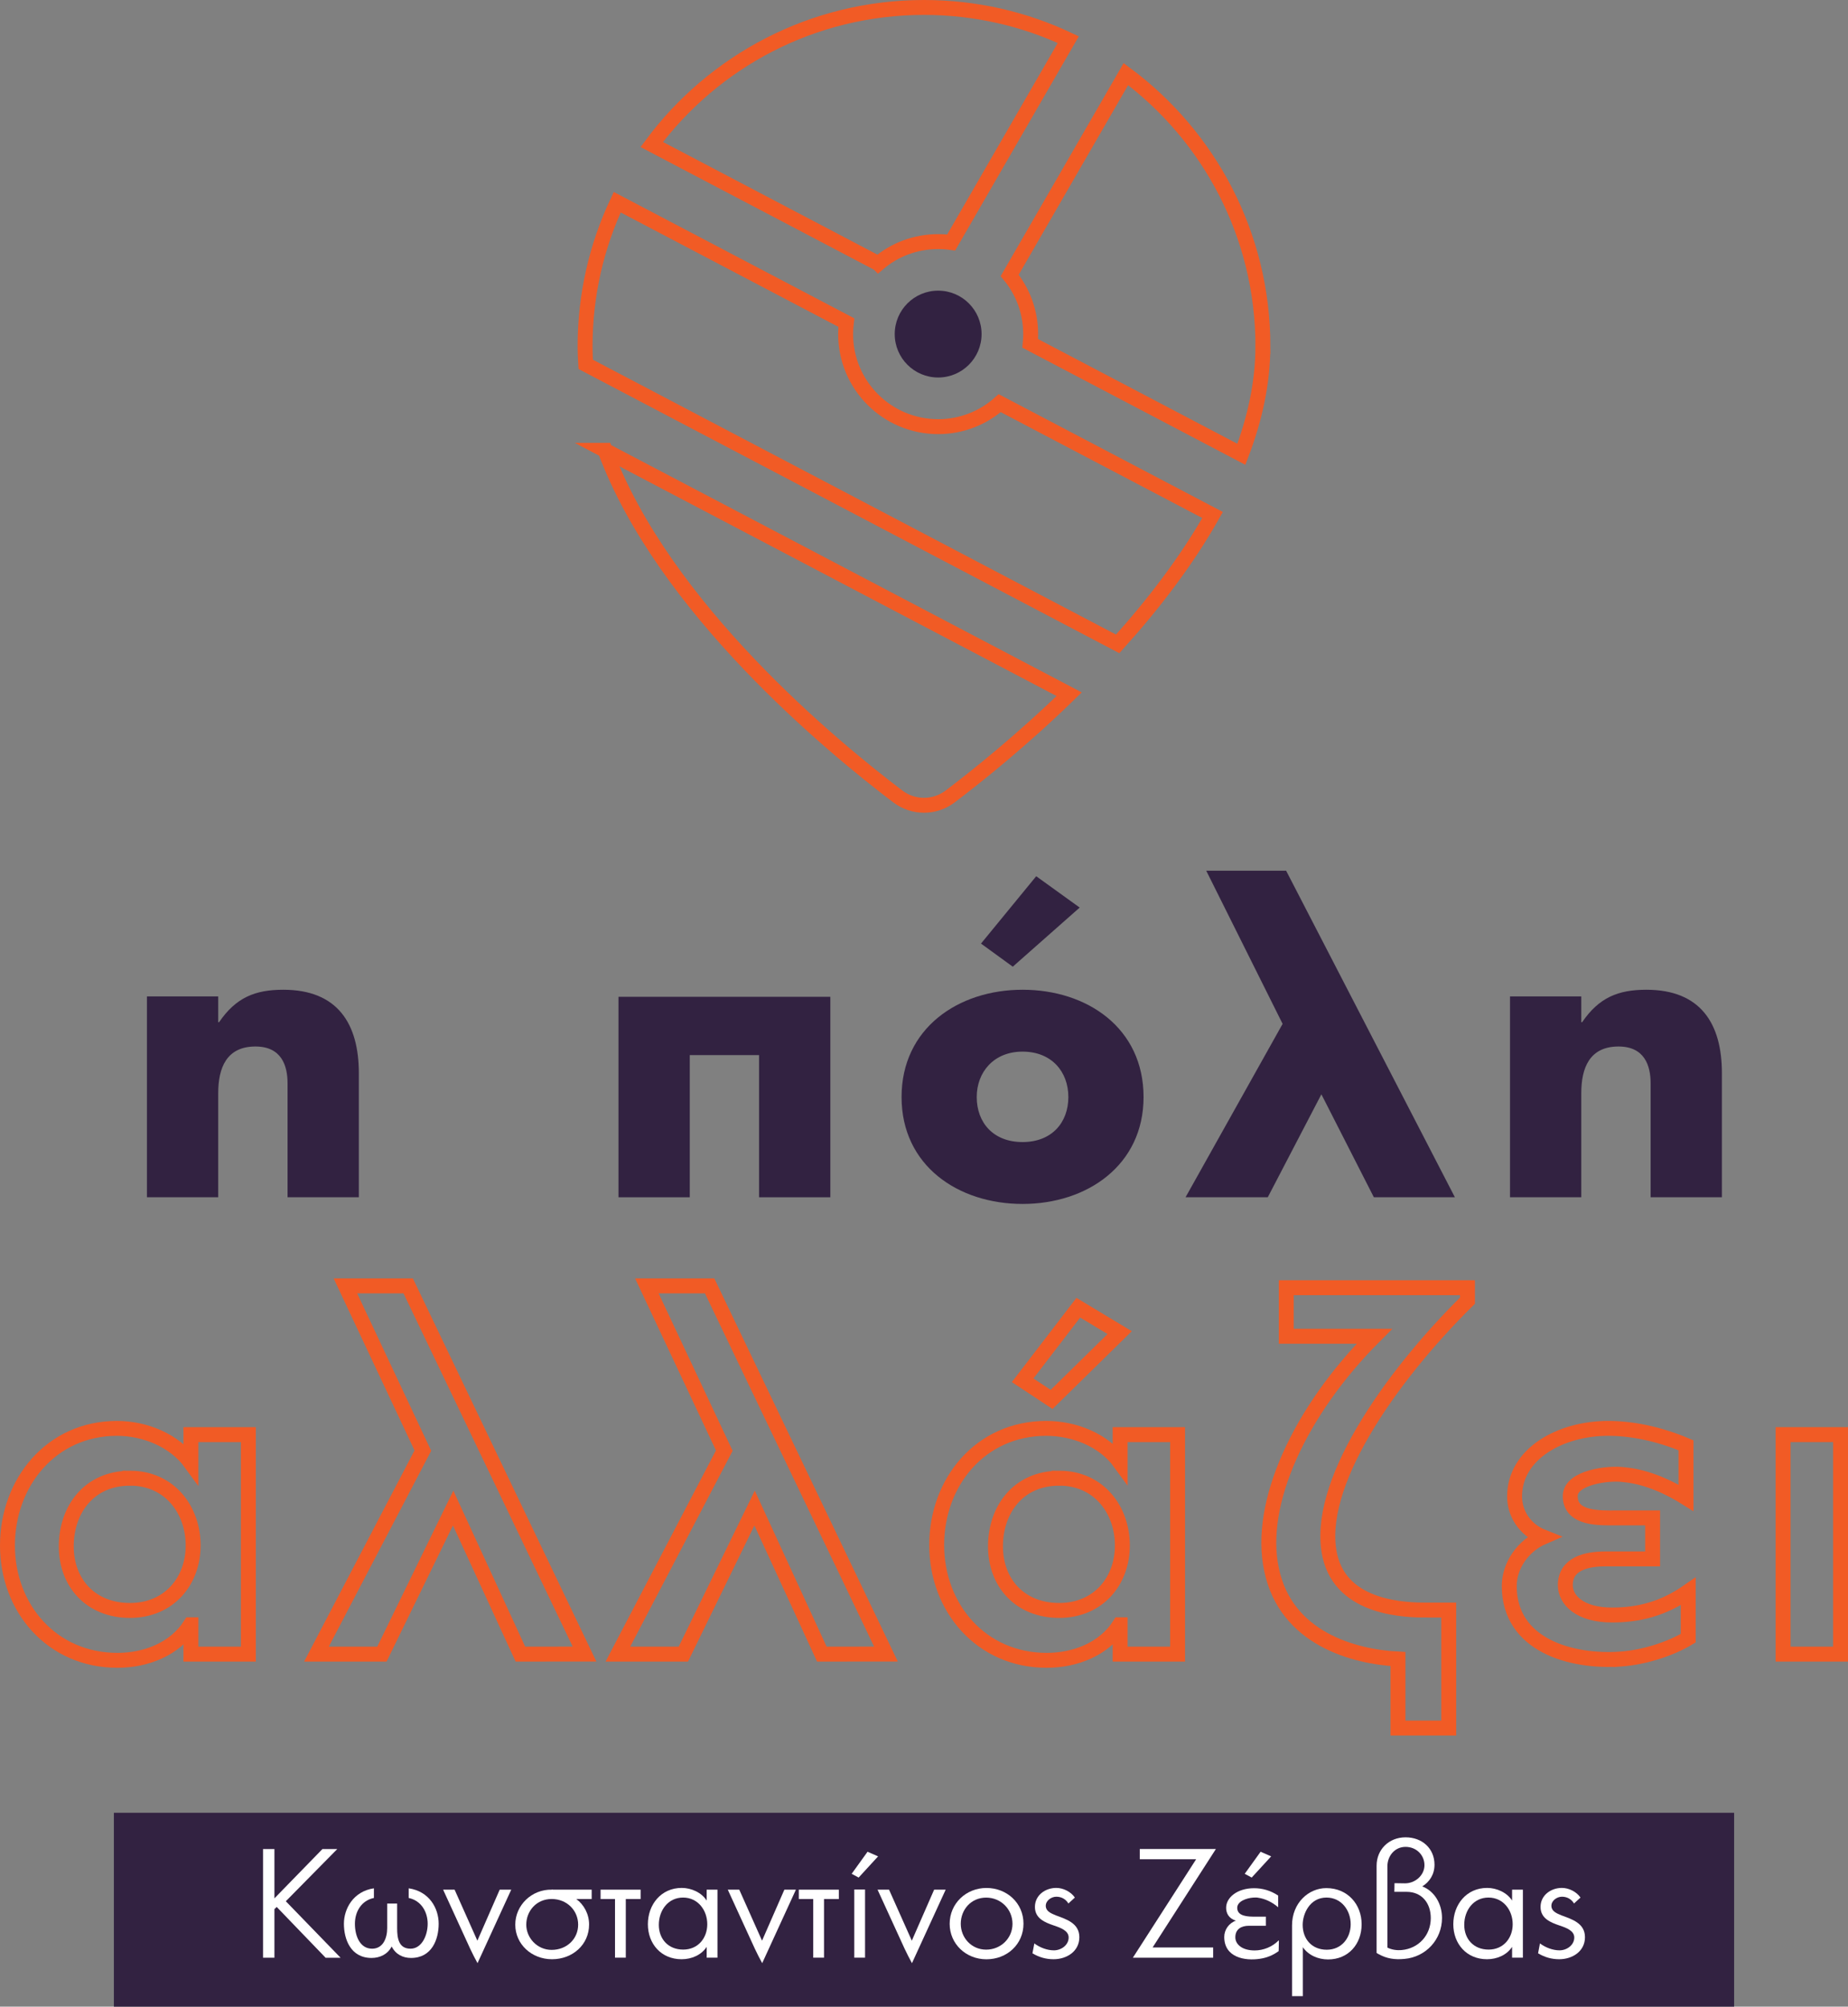<?xml version="1.0" encoding="UTF-8" standalone="no"?>
<svg
   id="Layer_1"
   viewBox="0 0 371.52 403.4"
   version="1.1"
   sodipodi:docname="thess2023-logoArtboard 13.svg"
   width="371.52"
   height="403.4"
   inkscape:version="1.2.2 (b0a84865, 2022-12-01)"
   xmlns:inkscape="http://www.inkscape.org/namespaces/inkscape"
   xmlns:sodipodi="http://sodipodi.sourceforge.net/DTD/sodipodi-0.dtd"
   xmlns="http://www.w3.org/2000/svg"
   xmlns:svg="http://www.w3.org/2000/svg">
  <rect x="0" y="0" width="371.52" height="403.4" fill="#808080" stroke="none"/>
  <sodipodi:namedview
     id="namedview431"
     pagecolor="#ffffff"
     bordercolor="#000000"
     borderopacity="0.25"
     inkscape:showpageshadow="2"
     inkscape:pageopacity="0.0"
     inkscape:pagecheckerboard="0"
     inkscape:deskcolor="#d1d1d1"
     showgrid="false"
     inkscape:zoom="1.0037972"
     inkscape:cx="130.00634"
     inkscape:cy="268.97863"
     inkscape:window-width="1440"
     inkscape:window-height="772"
     inkscape:window-x="0"
     inkscape:window-y="25"
     inkscape:window-maximized="1"
     inkscape:current-layer="Layer_1" />
  <defs
     id="defs346">
    <style
       id="style344">.cls-1{fill:none;stroke:#f15b25;stroke-miterlimit:10;stroke-width:3px;}.cls-2{fill:#fff;}.cls-3{fill:#322241;}</style>
  </defs>
  <g
     id="g358"
     transform="translate(-15.935,-27.68)">
    <path
       class="cls-1"
       d="M 192.51,80.66 146.96,56.73 c 12.41,-16.72 32.31,-27.55 54.73,-27.55 10.38,0 20.21,2.32 29.01,6.47 l -23.54,40.78 c -0.85,-0.12 -1.73,-0.18 -2.62,-0.18 -4.59,0 -8.79,1.65 -12.03,4.41 z"
       id="path348"
       sodipodi:nodetypes="ccsccscc" />
    <path
       class="cls-1"
       d="m 137.58,118.22 93.3,49.02 c -9.51,9.26 -18.51,16.45 -23.93,20.56 -3.11,2.35 -7.4,2.36 -10.51,0 -13.13,-9.94 -47.15,-37.97 -58.86,-69.58 z"
       id="path350" />
    <path
       class="cls-1"
       d="m 259.71,131.21 c -5.24,9.3 -12.02,18.08 -19.08,25.91 L 133.69,100.93 c -0.08,-1.2 -0.13,-2.41 -0.13,-3.62 0,-10.37 2.32,-20.19 6.46,-28.98 l 46.06,24.2 v 0 c -0.09,0.76 -0.14,1.53 -0.14,2.32 0,10.27 8.33,18.6 18.6,18.6 4.75,0 9.09,-1.78 12.38,-4.72 z"
       id="path352"
       sodipodi:nodetypes="cccsccsssccc" />
    <path
       class="cls-1"
       d="m 269.82,97.31 c 0,7.31 -1.61,14.6 -4.32,21.7 l -42.45,-22.3 c 0.06,-0.61 0.09,-1.23 0.09,-1.86 0,-4.48 -1.58,-8.59 -4.22,-11.8 L 242.28,42.58 C 259,55 269.83,74.89 269.83,97.31 Z"
       id="path354" />
    <circle
       class="cls-3"
       cx="204.54"
       cy="94.84"
       r="8.73"
       id="circle356" />
  </g>
  <g
     id="g384"
     transform="translate(-15.93,-27.68)">
    <path
       class="cls-3"
       d="m 59.81,233.18 h 0.16 c 3.38,-4.96 7.24,-6.53 12.91,-6.53 10.94,0 15.19,6.85 15.19,16.77 v 24.95 H 73.74 v -22.91 c 0,-3.62 -1.26,-7.4 -6.46,-7.4 -5.83,0 -7.48,4.33 -7.48,9.37 v 20.94 H 45.47 V 227.99 H 59.8 v 5.2 z"
       id="path360" />
    <path
       class="cls-3"
       d="M 168.53,268.37 V 239.79 H 154.6 v 28.58 h -14.33 v -40.3 h 42.59 v 40.3 z"
       id="path362" />
    <path
       class="cls-3"
       d="m 245.83,248.22 c 0,13.7 -11.34,21.49 -24.32,21.49 -12.98,0 -24.33,-7.71 -24.33,-21.49 0,-13.78 11.34,-21.57 24.33,-21.57 12.99,0 24.32,7.71 24.32,21.57 z m -33.54,0 c 0,5.12 3.31,9.05 9.21,9.05 5.9,0 9.21,-3.94 9.21,-9.05 0,-5.11 -3.38,-9.13 -9.21,-9.13 -5.83,0 -9.21,4.17 -9.21,9.13 z m 7.24,-26.21 -6.38,-4.64 11.1,-13.54 8.74,6.3 -13.46,11.89 z"
       id="path364" />
    <path
       class="cls-3"
       d="m 273.78,233.5 -15.35,-30.78 h 16.06 l 33.93,65.65 h -16.29 l -10.55,-20.7 -10.78,20.7 h -16.53 l 19.52,-34.87 z"
       id="path366" />
    <path
       class="cls-3"
       d="M 333.84,233.18 H 334 c 3.38,-4.96 7.24,-6.53 12.91,-6.53 10.94,0 15.19,6.85 15.19,16.77 v 24.95 h -14.33 v -22.91 c 0,-3.62 -1.26,-7.4 -6.46,-7.4 -5.83,0 -7.48,4.33 -7.48,9.37 v 20.94 H 319.5 v -40.38 h 14.33 v 5.2 z"
       id="path368" />
    <path
       class="cls-1"
       d="m 54.31,360.21 v -5.91 h -0.09 c -3.13,4.92 -8.95,7.16 -14.68,7.16 -13.16,0 -22.11,-10.47 -22.11,-23.09 0,-12.62 8.77,-23.54 22.02,-23.54 5.64,0 11.55,2.42 14.86,6.98 v -5.73 h 11.55 v 44.13 z M 42.05,324.85 c -8.24,0 -12.8,6.35 -12.8,13.69 0,7.34 4.92,12.89 12.8,12.89 7.88,0 12.71,-5.91 12.71,-13.07 0,-7.16 -4.74,-13.52 -12.71,-13.52 z"
       id="path370" />
    <path
       class="cls-1"
       d="M 120.55,360.21 107.03,330.85 92.71,360.21 H 79.55 L 100.94,319.3 85.37,286.18 h 12.62 l 35.45,74.02 z"
       id="path372"
       sodipodi:nodetypes="cccccccccc" />
    <path
       class="cls-1"
       d="m 181.15,360.21 -13.52,-29.36 -14.32,29.36 h -13.16 l 21.39,-40.91 -15.57,-33.12 h 12.62 l 35.45,74.02 z"
       id="path374"
       sodipodi:nodetypes="cccccccccc" />
    <path
       class="cls-1"
       d="m 241.12,360.21 v -5.91 h -0.09 c -3.13,4.92 -8.95,7.16 -14.68,7.16 -13.16,0 -22.11,-10.56 -22.11,-23.18 0,-12.62 8.77,-23.45 22.02,-23.45 5.64,0 11.55,2.33 14.86,6.89 v -5.64 h 11.55 v 44.13 z m -12.26,-35.36 c -8.24,0 -12.8,6.35 -12.8,13.69 0,7.34 4.92,12.89 12.8,12.89 7.88,0 12.71,-5.91 12.71,-13.07 0,-7.16 -4.74,-13.52 -12.71,-13.52 z m -1.52,-15.84 -5.82,-3.85 11.19,-14.59 8.32,5.01 z"
       id="path376"
       sodipodi:nodetypes="cccsssccccccssscccccccc" />
    <path
       class="cls-1"
       d="m 302.88,351.35 h 4.3 v 23.72 h -10.2 V 361.2 c -8.86,-0.45 -22.56,-4.12 -25.42,-17.99 -2.86,-13.25 5.64,-31.86 20.68,-46.9 h -17.72 v -9.76 h 36.43 v 2.6 c -15.84,15.66 -30.79,37.33 -27.66,51.29 2.42,10.74 15.39,10.92 19.6,10.92 z"
       id="path378" />
    <path
       class="cls-1"
       d="m 341.82,361.2 c -10.03,0.72 -22.47,-2.77 -22.47,-14.68 0,-4.21 2.86,-8.15 6.8,-9.85 -3.85,-1.52 -5.73,-4.92 -5.73,-8.14 0,-8.59 9.22,-13.7 18.8,-13.7 4.56,0 9.94,0.99 15.66,3.4 v 10.56 c -4.57,-2.86 -8.77,-4.3 -12.44,-4.65 -3.13,-0.45 -10.83,0.54 -10.83,4.3 0,4.65 5.91,4.39 9.22,4.39 h 7.34 v 8.24 h -9.49 c -3.85,0 -8.06,0.98 -8.06,5.28 0,2.95 2.86,6 9.4,6 5.37,0 10.29,-1.25 15.31,-4.74 v 9.4 c -3.58,2.15 -8.76,3.83 -13.51,4.19 z"
       id="path380"
       sodipodi:nodetypes="cscsscccssccssscccc" />
    <path
       class="cls-1"
       d="m 374.4,360.21 v -44.13 h 11.55 v 44.13 z"
       id="path382" />
  </g>
  <rect
     class="cls-3"
     x="22.895"
     y="364.43"
     width="325.73"
     height="38.97"
     id="rect386" />
  <g
     id="g428"
     transform="translate(-15.94,-27.68)">
    <g
       id="g412">
      <path
         class="cls-2"
         d="m 71.57,411.04 -0.46,0.44 v 9.76 H 68.82 V 399.4 h 2.29 v 9.91 l 9.65,-9.91 h 2.98 L 73.4,409.89 84.41,421.25 H 81.4 l -9.82,-10.2 z"
         id="path388" />
      <path
         class="cls-2"
         d="m 94.67,419 c -0.81,1.59 -2.4,2.29 -4.03,2.29 -4.26,0 -5.56,-3.85 -5.56,-6.87 0,-3.02 1.88,-6.52 6.03,-7.13 v 1.94 c -2.52,0.52 -3.82,2.75 -3.82,5.19 0,2.44 1.01,5.01 3.45,5.01 2.23,0 3.04,-2.14 3.04,-4.14 v -4.93 h 2 v 4.93 c 0,2 0.29,4.14 2.69,4.14 2.26,0 3.45,-2.67 3.45,-5.01 0,-2.34 -1.25,-4.64 -3.82,-5.19 v -1.94 c 4.14,0.61 6.03,4 6.03,7.13 0,3.13 -1.36,6.87 -5.56,6.87 -1.62,0 -3.07,-0.7 -3.88,-2.29 z"
         id="path390" />
      <path
         class="cls-2"
         d="m 105.01,407.56 h 2.32 l 4.58,10.26 4.49,-10.26 h 2.32 l -6.78,14.78 c -1.51,-2.9 -0.15,0.03 -6.92,-14.78 z"
         id="path392" />
      <path
         class="cls-2"
         d="m 134.89,407.56 v 1.88 h -3.1 c 1.54,1.13 2.58,3.01 2.58,5.13 0,4.06 -3.33,6.98 -7.45,6.98 -4.12,0 -7.39,-3.04 -7.39,-6.95 0,-3.91 3.3,-7.13 7.36,-7.04 0.03,-0.03 0.09,-0.03 0.15,-0.03 l 0.06,0.03 z m -13.15,7.04 c 0,2.66 2.2,5.07 5.1,5.07 3.04,0 5.33,-2.2 5.33,-5.07 0,-2.87 -2.26,-5.16 -5.33,-5.16 -3.07,0 -5.1,2.43 -5.1,5.16 z"
         id="path394" />
      <path
         class="cls-2"
         d="m 141.75,421.23 h -2.17 v -11.79 h -2.9 v -1.88 h 8.05 v 1.88 h -2.98 z"
         id="path396" />
      <path
         class="cls-2"
         d="m 158.01,419.06 c -1.07,1.65 -3.04,2.49 -5.04,2.49 -4.11,0 -6.78,-3.1 -6.78,-7.04 0,-3.94 2.64,-7.3 6.81,-7.3 1.91,0 4,0.93 5.01,2.55 v -2.2 h 2.17 v 13.67 h -2.17 z m -9.62,-4.43 c 0,2.87 1.91,4.98 4.9,4.98 2.99,0 4.84,-2.32 4.84,-5.1 0,-2.78 -1.85,-5.36 -4.87,-5.36 -3.02,0 -4.87,2.58 -4.87,5.48 z"
         id="path398" />
      <path
         class="cls-2"
         d="m 162.24,407.56 h 2.32 l 4.58,10.26 4.49,-10.26 h 2.32 l -6.78,14.78 c -1.51,-2.9 -0.15,0.03 -6.92,-14.78 z"
         id="path400" />
      <path
         class="cls-2"
         d="m 181.6,421.23 h -2.17 v -11.79 h -2.9 v -1.88 h 8.05 v 1.88 h -2.98 z"
         id="path402" />
      <path
         class="cls-2"
         d="m 187.16,404.37 3.19,-4.43 2.12,0.93 -3.91,4.26 -1.39,-0.75 z m 0.52,3.16 h 2.17 v 13.7 h -2.17 z"
         id="path404" />
      <path
         class="cls-2"
         d="m 192.35,407.56 h 2.32 l 4.58,10.26 4.49,-10.26 h 2.32 l -6.78,14.78 c -1.51,-2.9 -0.15,0.03 -6.92,-14.78 z"
         id="path406" />
      <path
         class="cls-2"
         d="m 206.86,414.43 c 0,-4.08 3.3,-7.21 7.39,-7.21 4.09,0 7.45,3.01 7.45,7.18 0,4.17 -3.33,7.16 -7.45,7.16 -4.12,0 -7.39,-3.1 -7.39,-7.13 z m 2.23,0 c 0,2.78 2.14,5.19 5.1,5.19 2.96,0 5.3,-2.29 5.3,-5.19 0,-2.9 -2.29,-5.27 -5.3,-5.27 -3.01,0 -5.1,2.4 -5.1,5.27 z"
         id="path408" />
      <path
         class="cls-2"
         d="m 223.5,420.37 0.38,-2 c 1.13,0.84 2.58,1.39 3.94,1.39 1.48,0 2.96,-1.07 2.96,-2.58 0,-1.36 -1.56,-1.94 -2.96,-2.41 -1.77,-0.61 -3.82,-1.39 -3.82,-3.74 0,-2.35 2.09,-3.82 4.29,-3.82 1.42,0 2.95,0.78 3.74,1.94 l -1.3,1.19 c -0.55,-0.9 -1.42,-1.36 -2.43,-1.36 -1.01,0 -2.12,0.78 -2.12,1.83 0,1.05 0.96,1.48 2,1.91 2.09,0.78 4.75,1.56 4.75,4.4 0,2.84 -2.52,4.43 -5.19,4.43 -1.54,0 -2.93,-0.41 -4.23,-1.19 z"
         id="path410" />
    </g>
    <g
       id="g426">
      <path
         class="cls-2"
         d="m 259.83,419.18 v 2.06 h -16.14 l 12.72,-19.79 h -11.33 v -2.06 h 15.3 l -12.72,19.79 z"
         id="path414" />
      <path
         class="cls-2"
         d="m 273.02,419.9 c -1.13,0.84 -2.4,1.36 -3.8,1.56 -3.01,0.46 -7.16,-0.26 -7.16,-4.4 0,-1.42 0.93,-2.78 2.35,-3.27 -1.48,-0.43 -1.97,-1.54 -1.97,-2.58 0,-2.09 2.26,-3.94 5.62,-3.94 1.65,0 3.33,0.46 4.84,1.48 v 2.35 c -1.25,-1.07 -2.64,-1.71 -4,-1.91 -0.35,-0.09 -0.7,-0.03 -1.04,-0.03 -1.27,0.09 -3.19,0.72 -3.19,2.06 0,1.74 2.23,1.77 3.53,1.77 h 2.23 v 1.83 h -3.39 c -1.59,0 -2.75,0.7 -2.75,2.32 0,1.39 1.33,2.64 3.88,2.64 1.77,0 3.56,-0.72 4.81,-2 0.03,-0.03 0.06,0 0.06,0.03 v 0.32 c 0,0.49 -0.03,0.98 -0.03,1.45 0,0.09 -0.03,0.2 0,0.29 l -0.03,0.03 0.03,0.03 z m -6.84,-15.53 3.19,-4.43 2.12,0.93 -3.91,4.26 -1.39,-0.75 z"
         id="path416" />
      <path
         class="cls-2"
         d="m 277.86,428.97 h -2.17 v -14.22 c 0,-4.52 3.33,-7.5 6.89,-7.5 4.29,0 7.1,3.27 7.1,7.27 0,4 -2.67,7.07 -6.75,7.07 -2,0 -3.94,-0.84 -5.07,-2.46 v 9.85 z m -0.03,-14.34 c 0,2.87 1.85,5.01 4.84,5.01 2.99,0 4.81,-2.38 4.81,-5.13 0,-2.75 -1.83,-5.36 -4.87,-5.36 -3.36,0 -4.78,3.27 -4.78,5.48 z"
         id="path418" />
      <path
         class="cls-2"
         d="m 292.69,420.31 v -17.56 c 0,-3.24 2.46,-5.71 5.82,-5.71 3.36,0 5.82,2.26 5.82,5.5 0,1.97 -0.99,3.45 -2.46,4.37 2.46,0.93 3.97,3.53 3.97,6.34 0,4.37 -3.27,7.85 -7.53,8.23 -1.97,0.2 -3.62,-0.06 -5.21,-0.96 h -0.03 c -0.09,-0.09 -0.26,-0.15 -0.38,-0.23 z M 298.2,408 h -1.94 l 0.03,-1.74 2.11,0.03 c 2.06,0 3.91,-1.62 3.91,-3.65 0,-2.03 -1.62,-3.68 -3.8,-3.68 -2.18,0 -3.65,1.83 -3.65,3.91 v 16.34 c 0.9,0.44 1.88,0.58 2.9,0.49 3.36,-0.32 5.82,-2.95 5.82,-6.43 0,-3.04 -1.83,-5.27 -4.84,-5.27 h -0.55 z"
         id="path420" />
      <path
         class="cls-2"
         d="m 319.93,419.06 c -1.07,1.65 -3.04,2.49 -5.04,2.49 -4.11,0 -6.78,-3.1 -6.78,-7.04 0,-3.94 2.64,-7.3 6.81,-7.3 1.91,0 4,0.93 5.01,2.55 v -2.2 h 2.17 v 13.67 h -2.17 z m -9.62,-4.43 c 0,2.87 1.91,4.98 4.9,4.98 2.99,0 4.84,-2.32 4.84,-5.1 0,-2.78 -1.85,-5.36 -4.87,-5.36 -3.02,0 -4.87,2.58 -4.87,5.48 z"
         id="path422" />
      <path
         class="cls-2"
         d="m 325.15,420.37 0.38,-2 c 1.13,0.84 2.58,1.39 3.94,1.39 1.48,0 2.96,-1.07 2.96,-2.58 0,-1.36 -1.56,-1.94 -2.96,-2.41 -1.77,-0.61 -3.82,-1.39 -3.82,-3.74 0,-2.35 2.09,-3.82 4.29,-3.82 1.42,0 2.95,0.78 3.74,1.94 l -1.3,1.19 c -0.55,-0.9 -1.42,-1.36 -2.43,-1.36 -1.01,0 -2.12,0.78 -2.12,1.83 0,1.05 0.96,1.48 2,1.91 2.09,0.78 4.75,1.56 4.75,4.4 0,2.84 -2.52,4.43 -5.19,4.43 -1.54,0 -2.93,-0.41 -4.23,-1.19 z"
         id="path424" />
    </g>
  </g>
</svg>
